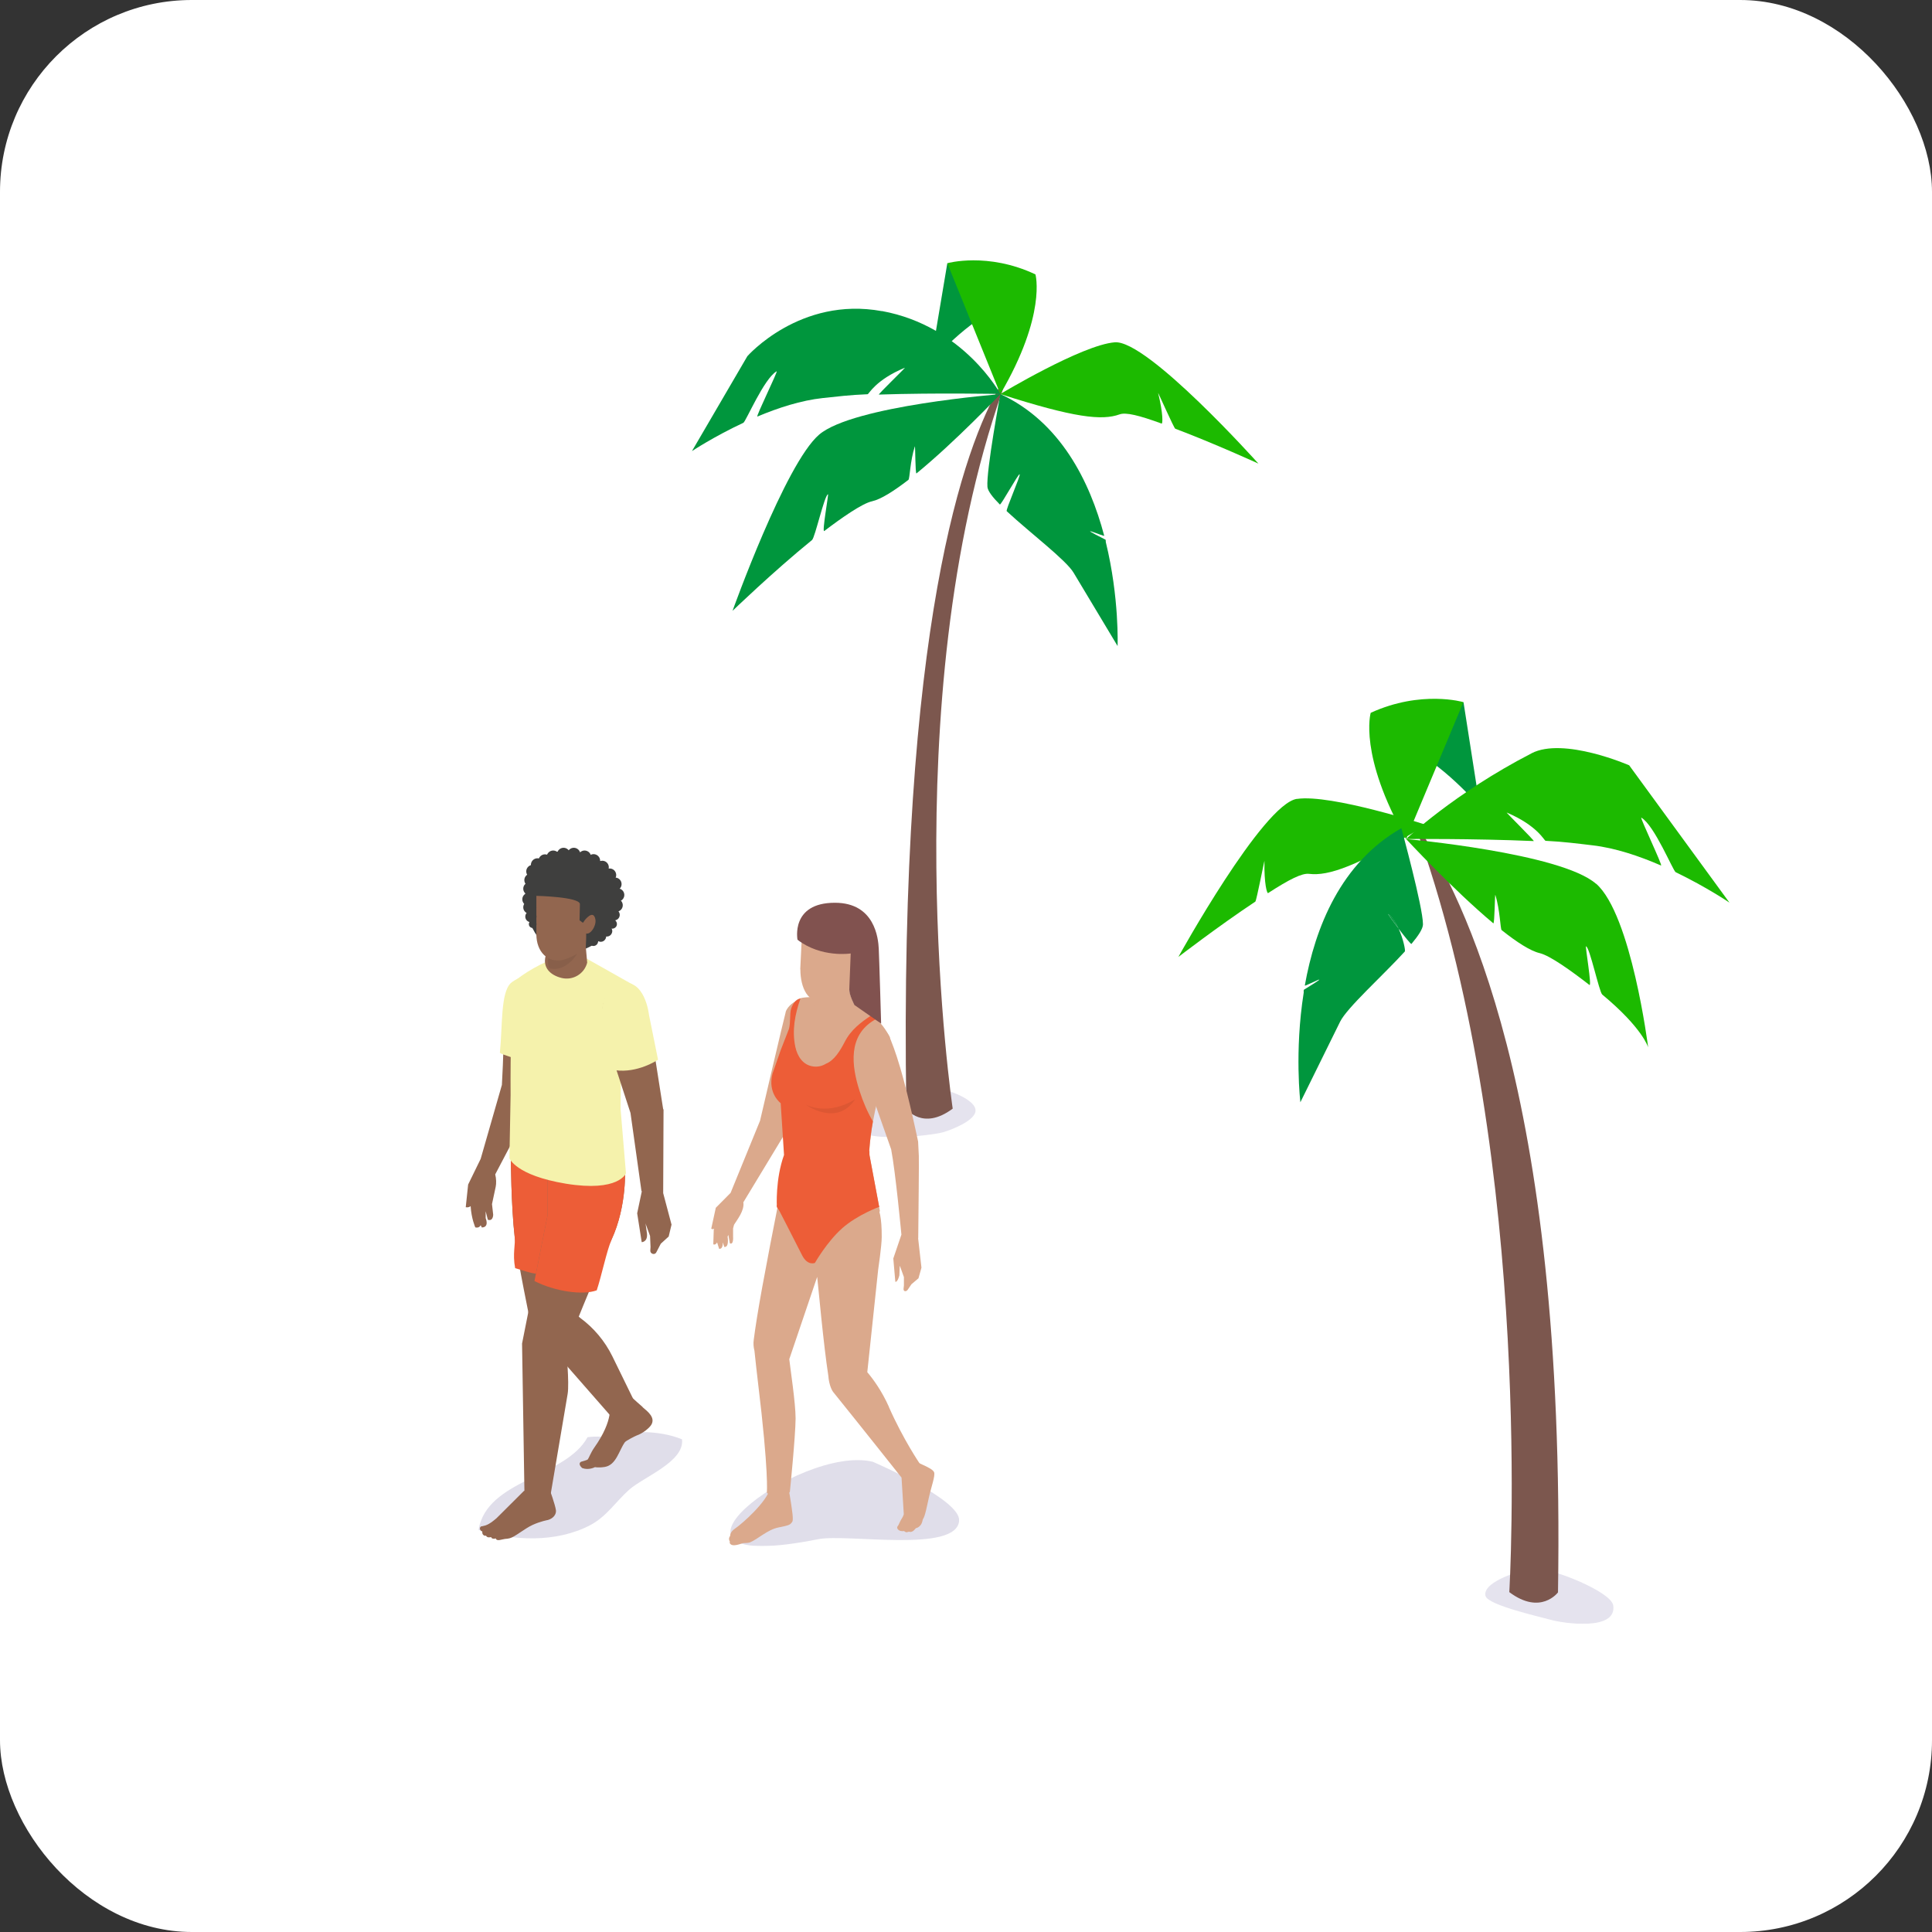 <svg width="282" height="282" viewBox="0 0 282 282" fill="none" xmlns="http://www.w3.org/2000/svg">
<rect x="0" y="0" width="282" height="282" fill="#333333" stroke="none"/>
<rect width="282" height="282" rx="28" fill="white"/>
<g clip-path="url(#clip0_607_10166)">
<g style="mix-blend-mode:multiply" opacity="0.2">
<path d="M135.282 158.728H134.623C133.153 158.551 124.902 161.719 124.611 163.671C124.078 167.245 135.928 165.749 137.652 165.268C139.02 164.875 141.986 163.658 142.354 162.365C142.924 160.401 137.081 158.462 135.282 158.741V158.728Z" fill="#7D73AB"/>
</g>
<path d="M135.827 52.917C135.827 52.917 141.517 46.453 146.08 44.932L138.273 38.418L135.839 52.917H135.827Z" fill="#00963D"/>
<path d="M145.928 56.377C140.922 64.969 131.163 90.925 132.291 161.846C132.291 161.846 134.686 165.09 139.059 161.82C139.059 161.82 130.276 102.825 146.333 56.985C146.663 56.047 146.422 55.528 145.928 56.377Z" fill="#7C574E"/>
<path d="M128.717 45.414C116.766 43.222 109.086 51.992 109.086 51.992L101 65.844C101 65.844 104.168 63.74 108.503 61.712C108.87 61.535 111.506 55.261 113.357 54.197C113.648 54.032 110.239 60.939 110.556 60.8C113.559 59.532 116.918 58.443 120.099 58.1C122.139 57.885 124.028 57.644 126.639 57.543C126.816 57.543 127.779 55.452 132.076 53.677C132.24 53.614 128.096 57.606 128.286 57.593C136.714 57.315 146.016 57.505 146.016 57.505C146.016 57.505 140.681 47.594 128.73 45.401L128.717 45.414Z" fill="#00963D"/>
<path d="M106.906 89.176C106.906 89.176 112.837 83.447 118.527 78.822C118.958 78.479 120.34 72.257 120.859 72.143C120.973 72.117 119.934 77.795 120.314 77.504C122.887 75.552 125.84 73.486 127.285 73.169C128.59 72.878 130.491 71.661 132.595 70.039C132.798 69.887 132.836 67.263 133.533 65.159C133.609 64.931 133.584 69.253 133.774 69.101C139.464 64.45 146.016 57.53 146.016 57.53C146.016 57.53 124.522 59.203 119.567 63.436C114.611 67.669 106.918 89.176 106.918 89.176H106.906Z" fill="#00963D"/>
<path d="M138.273 38.418L146.016 57.517C152.797 45.934 151.137 40.053 151.137 40.053C144.153 36.758 138.273 38.418 138.273 38.418Z" fill="#1CBA00"/>
<path d="M162.72 49.964C157.942 50.331 146.004 57.517 146.004 57.517C156.852 60.99 160.845 61.408 163.417 60.483C164.343 60.153 166.256 60.622 169.551 61.826C169.716 61.89 169.805 60.445 169.044 57.365C169.006 57.188 171.364 62.511 171.541 62.574C177.219 64.716 183.682 67.669 183.682 67.669C183.682 67.669 167.486 49.584 162.72 49.964Z" fill="#1CBA00"/>
<path d="M161.313 78.745C156.421 76.287 161.225 78.378 161.174 78.201C159.083 70.279 154.786 61.586 146.016 57.517C146.016 57.517 143.938 68.683 144.128 71.065C144.179 71.661 144.876 72.573 145.94 73.638C146.092 73.79 148.665 69.076 148.83 69.228C149.007 69.392 146.764 74.436 146.942 74.614C150.3 77.732 155.585 81.724 156.7 83.587C156.84 83.815 163.126 94.296 163.126 94.296C163.126 94.296 163.392 87.262 161.415 79.164C161.377 79.024 161.44 78.796 161.313 78.733V78.745Z" fill="#00963D"/>
</g>
<g clip-path="url(#clip1_607_10166)">
<g style="mix-blend-mode:multiply" opacity="0.2">
<path d="M224.961 229.147H224.265C222.364 228.861 216.238 230.899 216.834 232.961C217.219 234.316 224.949 236.031 226.39 236.441C228.192 236.95 236.033 238.106 235.474 234.341C235.175 232.29 226.502 228.96 224.961 229.147Z" fill="#7D73AB"/>
</g>
<path d="M207.167 122.218C224.054 170.382 220.301 232.39 220.301 232.39C224.887 235.832 227.409 232.427 227.409 232.427C228.602 157.894 212.858 130.618 207.602 121.596C207.08 120.702 206.831 121.248 207.167 122.23V122.218Z" fill="#7C574E"/>
<path d="M205.315 109.245C210.099 110.897 216.002 117.757 216.002 117.757L213.616 102.485L205.327 109.245H205.315Z" fill="#00963D"/>
<path d="M223.557 109.953C212.212 115.806 205.241 122.466 205.241 122.466C205.241 122.466 215.02 122.379 223.868 122.765C224.054 122.765 219.755 118.527 219.929 118.602C224.415 120.503 225.409 122.715 225.595 122.727C228.329 122.864 230.317 123.137 232.454 123.386C235.785 123.771 239.301 124.964 242.445 126.331C242.768 126.468 239.277 119.173 239.575 119.347C241.513 120.49 244.197 127.126 244.595 127.313C249.131 129.5 252.436 131.749 252.436 131.749L237.798 111.705C237.798 111.705 228.229 107.53 223.545 109.953H223.557Z" fill="#1CBA00"/>
<path d="M232.964 129.002C227.807 124.492 205.241 122.466 205.241 122.466C205.241 122.466 212.038 129.81 217.965 134.768C218.164 134.942 218.189 130.382 218.264 130.63C218.959 132.842 218.984 135.601 219.183 135.762C221.37 137.502 223.358 138.794 224.725 139.118C226.241 139.478 229.323 141.69 231.995 143.765C232.392 144.076 231.361 138.099 231.498 138.123C232.044 138.248 233.424 144.809 233.871 145.169C239.798 150.09 240.569 152.873 240.569 152.873C240.569 152.873 238.121 133.488 232.964 128.978V129.002Z" fill="#1CBA00"/>
<path d="M200.071 104.05C200.071 104.05 198.257 110.201 205.24 122.466L213.603 102.485C213.603 102.485 207.452 100.67 200.059 104.05H200.071Z" fill="#1CBA00"/>
<path d="M189.31 116.601C184.327 117.347 172 139.677 172 139.677C172 139.677 177.915 135.129 183.233 131.6C183.395 131.488 184.563 125.486 184.563 125.672C184.501 129.003 184.936 130.456 185.097 130.357C188.204 128.344 190.043 127.424 191.074 127.549C193.92 127.884 197.921 126.53 208.21 120.416C208.21 120.416 194.293 115.868 189.31 116.613V116.601Z" fill="#1CBA00"/>
<path d="M202.618 133.401C202.519 133.327 203.314 134.433 204.159 135.539C203.762 134.669 203.252 133.849 202.618 133.401Z" fill="#00963D"/>
<path d="M190.466 143.852C190.428 144.051 195.275 141.441 190.366 144.436C190.229 144.523 190.316 144.747 190.292 144.896C188.925 153.557 189.807 160.888 189.807 160.888C189.807 160.888 195.486 149.369 195.61 149.121C196.629 147.07 201.811 142.435 205.054 138.881C205.166 138.757 204.843 137.08 204.147 135.551C203.302 134.433 202.519 133.339 202.606 133.414C203.227 133.861 203.749 134.681 204.147 135.551C205.017 136.707 205.949 137.862 206.023 137.775C207.042 136.558 207.701 135.551 207.701 134.917C207.701 132.395 204.545 120.888 204.545 120.888C195.71 125.908 191.957 135.39 190.453 143.852H190.466Z" fill="#00963D"/>
</g>
<g clip-path="url(#clip2_607_10166)">
<g style="mix-blend-mode:multiply" opacity="0.25">
<path d="M88.024 209.725C86.858 209.638 86.248 209.725 85.761 209.777C82.504 215.697 71.099 215.889 69.846 223.306C74.826 224.908 81.164 225.222 86.126 222.627C88.529 221.374 89.87 219.197 91.82 217.456C93.944 215.558 99.934 213.364 99.551 210.09C96.156 208.68 91.611 208.802 88.024 209.707V209.725Z" fill="#847BAB"/>
</g>
<path d="M82.8 124.213C78.534 124.213 76.671 126.755 76.671 131.038C76.671 135.322 79.527 139.135 82.278 139.135C86.544 139.135 90.445 135.67 90.445 131.404C90.445 127.138 87.067 124.213 82.8 124.213Z" fill="#3F3F3E"/>
<path d="M78.882 147.302C78.378 147.58 77.803 147.667 77.315 147.928C76.567 148.329 76.532 148.433 75.992 149.165C75.33 150.053 74.373 150.227 73.537 149.966C73.537 153.535 73.258 158.358 73.258 158.358L70.159 169.154L68.331 172.898L67.982 176.206C67.982 176.206 68.383 176.31 68.696 176.049C68.801 177.878 69.375 179.149 69.375 179.149C69.375 179.149 69.933 179.323 70.159 178.835L70.333 179.166C71.465 179.131 70.89 177.808 70.89 177.808V176.798L71.204 178.034C71.987 178.313 71.987 177.303 71.987 177.303L71.813 175.753L72.144 174.204L72.353 173.228C72.457 172.741 72.44 172.027 72.283 171.418L79.213 158.219L80.746 146.083C80.554 146.083 80.38 146.083 80.189 146.083C79.858 146.57 79.422 146.971 78.9 147.267L78.882 147.302Z" fill="#92664F"/>
<path d="M72.962 153.674C73.554 154.057 74.634 154.214 75.191 154.597C76.097 152.09 77.368 148.851 78.256 146.326C78.604 144.028 81.425 140.18 81.425 140.18C81.425 140.18 75.487 142.6 74.564 143.488C73.049 144.916 73.363 149.774 72.962 153.692V153.674Z" fill="#F5F2AC"/>
<path d="M84.664 192.33L82.766 190.954L83.358 171.383L74.564 168.98C74.564 168.98 74.599 175.997 75.122 180.524C75.505 183.78 77.49 193.375 77.49 193.375L89.017 206.538C89.017 206.538 90.845 208.332 92.447 204.24L89.382 197.971C88.285 195.743 86.666 193.81 84.664 192.347V192.33Z" fill="#92664F"/>
<path d="M74.564 168.962C74.564 168.962 74.599 175.98 75.121 180.507C75.261 181.726 74.791 182.945 75.191 185.104C77.42 185.731 79.144 186.636 80.902 185.104C81.529 184.564 83.114 180.838 83.775 180.664L83.34 171.348L74.547 168.945L74.564 168.962Z" fill="#ED5D37"/>
<path d="M79.91 169.642V177.442L76.201 196.108L76.549 217.839C79.893 220.747 80.397 217.978 80.397 217.978C80.397 217.978 82.243 207.113 82.853 203.474C83.131 201.854 82.626 196.753 82.626 196.753C82.626 196.753 86.91 185.992 89.26 180.925C91.594 175.858 91.211 170.408 91.211 170.408L79.91 169.624V169.642Z" fill="#92664F"/>
<path d="M79.91 169.641V177.442L78.012 186.984C80.903 188.464 84.995 189.108 87.101 188.342C87.781 186.322 88.599 182.405 89.261 180.959C91.594 175.893 91.211 170.442 91.211 170.442L79.91 169.659V169.641Z" fill="#ED5D37"/>
<path d="M92.325 143.697L85.656 139.936L83.636 139.518L81.164 139.954C80.084 139.919 75.574 142.496 75.261 143.245C74.408 145.212 74.53 159.839 74.53 159.839L74.356 169.05C74.356 169.05 75.226 171.557 82.609 172.776C90.323 174.03 91.367 171.261 91.367 171.261L90.584 161.911L90.706 148.625C90.915 146.1 92.308 143.697 92.308 143.697H92.325Z" fill="#F5F2AC"/>
<path d="M96.8 161.91L94.85 149.478C94.85 149.478 93.544 143.627 90.009 144.411C86.544 145.177 88.407 151.376 88.407 151.376L92.029 162.45L93.631 173.855C93.631 173.855 93.666 173.855 93.683 173.873L93.004 177.094L93.666 181.308C93.666 181.308 94.571 181.308 94.432 180.019L94.223 178.557L94.275 178.731L94.885 180.402L94.954 182.004L94.92 182.527C94.885 183.014 95.564 183.241 95.79 182.805C95.86 182.683 96.452 181.534 96.452 181.534L97.601 180.489L98.019 178.748L96.8 174.151L96.852 161.928L96.8 161.91Z" fill="#92664F"/>
<path d="M90.532 143.541C86.962 144.324 87.903 150.279 87.903 150.279L89.818 156.217C93.074 156.652 95.895 154.771 96.051 154.684L94.728 148.137C94.728 148.137 94.171 142.722 90.532 143.523V143.541Z" fill="#F5F2AC"/>
<path d="M80.867 134.678L79.631 139.57C79.213 141.225 80.293 142.322 81.947 142.74C83.601 143.157 85.29 142.165 85.708 140.511L85.516 138.352L85.987 135.792L80.867 134.678Z" fill="#92664F"/>
<path opacity="0.07" d="M80.014 139.866C79.945 140.337 79.98 140.772 80.102 141.207C80.154 141.259 80.223 141.312 80.293 141.364C83.027 141.921 85.134 138.613 85.43 135.914C85.447 135.757 85.482 135.6 85.517 135.461L80.798 134.869L80.014 139.866Z" fill="black"/>
<path d="M78.29 136.349C78.29 138.978 79.98 140.563 82.121 140.128C82.4 140.075 86.736 138.682 86.736 136.105L87.258 131.317L78.29 129.732V136.367V136.349Z" fill="#92664F"/>
<path d="M79.405 127.051C75.539 129.489 78.29 130.76 78.29 130.76C78.29 130.76 84.594 130.899 84.646 131.961C84.646 132.275 84.594 134.329 84.594 134.329L85.081 134.695L85.604 133.999L85.534 138.334C85.534 138.334 87.484 136.697 88.181 133.911C88.477 132.675 89.191 130.063 88.163 128.757C86.039 126.093 82.974 124.805 79.422 127.034L79.405 127.051Z" fill="#3F3F3E"/>
<path d="M79.51 126.424C75.47 128.966 78.709 130.307 78.709 130.307C78.709 130.307 84.907 130.447 84.96 131.561C84.96 131.892 84.89 134.033 84.89 134.033L85.412 134.417L85.952 133.703L85.499 138.369C85.499 138.369 87.92 136.523 88.633 133.616C88.947 132.327 89.678 129.593 88.616 128.235C86.405 125.449 83.201 124.108 79.51 126.442V126.424Z" fill="#3F3F3E"/>
<path d="M79.544 124.7C79.022 124.7 78.586 125.136 78.586 125.658C78.586 126.18 79.022 126.616 79.544 126.616C80.067 126.616 80.502 126.18 80.502 125.658C80.502 125.136 80.067 124.7 79.544 124.7Z" fill="#3F3F3E"/>
<path d="M78.447 125.275C77.925 125.275 77.49 125.71 77.49 126.233C77.49 126.755 77.925 127.19 78.447 127.19C78.97 127.19 79.405 126.755 79.405 126.233C79.405 125.71 78.97 125.275 78.447 125.275Z" fill="#3F3F3E"/>
<path d="M77.49 127.504C76.968 127.504 76.532 127.939 76.532 128.462C76.532 128.984 76.968 129.419 77.49 129.419C78.012 129.419 78.448 128.984 78.448 128.462C78.448 127.939 78.012 127.504 77.49 127.504Z" fill="#3F3F3E"/>
<path d="M77.333 128.757C76.81 128.757 76.375 129.193 76.375 129.715C76.375 130.237 76.81 130.673 77.333 130.673C77.855 130.673 78.29 130.237 78.29 129.715C78.29 129.193 77.855 128.757 77.333 128.757Z" fill="#3F3F3E"/>
<path d="M77.194 130.307C76.671 130.307 76.236 130.742 76.236 131.265C76.236 131.787 76.671 132.222 77.194 132.222C77.716 132.222 78.151 131.787 78.151 131.265C78.151 130.742 77.716 130.307 77.194 130.307Z" fill="#3F3F3E"/>
<path d="M77.333 131.474C76.81 131.474 76.375 131.909 76.375 132.431C76.375 132.954 76.81 133.389 77.333 133.389C77.855 133.389 78.29 132.954 78.29 132.431C78.29 131.909 77.855 131.474 77.333 131.474Z" fill="#3F3F3E"/>
<path d="M77.49 132.971C77.037 132.971 76.671 133.337 76.671 133.79C76.671 134.242 77.037 134.608 77.49 134.608C77.942 134.608 78.308 134.242 78.308 133.79C78.308 133.337 77.942 132.971 77.49 132.971Z" fill="#3F3F3E"/>
<path d="M77.751 134.329C77.438 134.329 77.194 134.573 77.194 134.886C77.194 135.2 77.438 135.444 77.751 135.444C78.064 135.444 78.308 135.2 78.308 134.886C78.308 134.573 78.064 134.329 77.751 134.329Z" fill="#3F3F3E"/>
<path d="M77.768 126.233C77.246 126.233 76.811 126.668 76.811 127.19C76.811 127.713 77.246 128.148 77.768 128.148C78.291 128.148 78.726 127.713 78.726 127.19C78.726 126.668 78.291 126.233 77.768 126.233Z" fill="#3F3F3E"/>
<path d="M80.746 124.143C80.223 124.143 79.788 124.578 79.788 125.101C79.788 125.623 80.223 126.058 80.746 126.058C81.268 126.058 81.703 125.623 81.703 125.101C81.703 124.578 81.268 124.143 80.746 124.143Z" fill="#3F3F3E"/>
<path d="M82.261 123.743C81.739 123.743 81.303 124.178 81.303 124.7C81.303 125.223 81.739 125.658 82.261 125.658C82.783 125.658 83.219 125.223 83.219 124.7C83.219 124.178 82.783 123.743 82.261 123.743Z" fill="#3F3F3E"/>
<path d="M83.758 123.743C83.236 123.743 82.8 124.178 82.8 124.7C82.8 125.223 83.236 125.658 83.758 125.658C84.28 125.658 84.716 125.223 84.716 124.7C84.716 124.178 84.28 123.743 83.758 123.743Z" fill="#3F3F3E"/>
<path d="M85.325 124.143C84.803 124.143 84.368 124.578 84.368 125.101C84.368 125.623 84.803 126.058 85.325 126.058C85.848 126.058 86.283 125.623 86.283 125.101C86.283 124.578 85.848 124.143 85.325 124.143Z" fill="#3F3F3E"/>
<path d="M86.3 124.735C85.813 124.927 85.552 125.467 85.743 125.972C85.935 126.459 86.475 126.72 86.98 126.529C87.467 126.337 87.728 125.797 87.537 125.292C87.345 124.805 86.805 124.544 86.3 124.735Z" fill="#3F3F3E"/>
<path d="M88.39 125.763C87.937 125.501 87.345 125.658 87.084 126.111C86.823 126.564 86.98 127.156 87.432 127.417C87.885 127.678 88.477 127.521 88.738 127.068C88.999 126.616 88.843 126.024 88.39 125.763Z" fill="#3F3F3E"/>
<path d="M89.469 126.894C89.017 126.633 88.425 126.79 88.163 127.243C87.902 127.695 88.059 128.287 88.512 128.549C88.965 128.81 89.556 128.653 89.818 128.2C90.079 127.748 89.922 127.156 89.469 126.894Z" fill="#3F3F3E"/>
<path d="M90.253 128.218C89.8 127.956 89.208 128.113 88.947 128.566C88.686 129.019 88.843 129.611 89.296 129.872C89.748 130.133 90.34 129.976 90.601 129.524C90.863 129.071 90.706 128.479 90.253 128.218Z" fill="#3F3F3E"/>
<path d="M90.653 129.802C90.201 129.541 89.609 129.698 89.348 130.15C89.086 130.603 89.243 131.195 89.696 131.456C90.149 131.717 90.741 131.561 91.002 131.108C91.263 130.655 91.106 130.063 90.653 129.802Z" fill="#3F3F3E"/>
<path d="M90.427 131.299C89.974 131.038 89.382 131.195 89.121 131.648C88.86 132.1 89.017 132.692 89.469 132.954C89.922 133.215 90.514 133.058 90.775 132.605C91.036 132.153 90.88 131.561 90.427 131.299Z" fill="#3F3F3E"/>
<path d="M90.062 132.849C89.679 132.623 89.191 132.762 88.982 133.145C88.756 133.528 88.895 134.016 89.278 134.225C89.661 134.451 90.149 134.312 90.358 133.929C90.567 133.546 90.445 133.058 90.062 132.849Z" fill="#3F3F3E"/>
<path d="M89.713 134.277C89.382 134.086 88.964 134.208 88.773 134.521C88.581 134.852 88.703 135.27 89.016 135.461C89.347 135.653 89.765 135.531 89.957 135.217C90.148 134.887 90.026 134.469 89.713 134.277Z" fill="#3F3F3E"/>
<path d="M88.965 135.217C88.581 134.991 88.094 135.13 87.885 135.513C87.659 135.896 87.798 136.384 88.181 136.593C88.564 136.819 89.052 136.68 89.26 136.297C89.487 135.914 89.347 135.426 88.965 135.217Z" fill="#3F3F3E"/>
<path d="M88.076 135.984C87.693 135.757 87.206 135.897 86.997 136.28C86.77 136.663 86.91 137.15 87.293 137.359C87.676 137.586 88.163 137.446 88.372 137.063C88.599 136.68 88.459 136.193 88.076 135.984Z" fill="#3F3F3E"/>
<path d="M86.962 136.819C86.631 136.628 86.231 136.75 86.039 137.063C85.848 137.394 85.97 137.794 86.283 137.986C86.614 138.178 87.014 138.056 87.206 137.742C87.397 137.411 87.276 137.011 86.962 136.819Z" fill="#3F3F3E"/>
<path d="M85.325 134.347L85.395 136.192C86.126 136.645 87.066 135.13 86.91 134.225C86.631 132.606 85.325 134.347 85.325 134.347Z" fill="#92664F"/>
<path d="M80.241 217.404L76.48 217.612L72.458 221.617C72.005 221.983 71.587 222.383 70.891 222.645C70.873 222.645 70.421 222.784 70.212 222.801C70.212 222.801 69.95 222.975 70.09 223.271C70.194 223.515 70.403 223.533 70.403 223.533C70.403 223.637 70.334 223.863 70.577 224.072C70.769 224.229 70.943 224.142 70.943 224.142C70.943 224.16 71.03 224.351 71.239 224.386C71.413 224.421 71.709 224.351 71.709 224.368C71.709 224.577 72.075 224.664 72.371 224.543C72.371 224.543 72.371 224.873 72.928 224.786C73.259 224.734 73.415 224.664 73.694 224.63C73.973 224.612 74.234 224.577 74.408 224.525C75.122 224.351 76.55 223.132 77.716 222.592C78.883 222.053 79.98 221.861 79.98 221.861C80.781 221.635 81.216 221.008 81.147 220.451C81.059 219.702 80.224 217.386 80.224 217.386L80.241 217.404Z" fill="#92664F"/>
<path d="M93.805 205.372C92.778 204.501 91.611 203.387 91.611 203.387L88.964 205.041C88.964 205.041 89.661 207.182 86.735 211.309C86.231 212.023 85.952 212.824 85.795 213.016C85.725 213.12 84.803 213.364 84.803 213.364C84.263 213.712 84.994 214.287 84.994 214.287C85.969 214.635 86.84 214.147 86.84 214.147C86.84 214.147 87.362 214.269 88.302 214.113C89.957 213.817 90.34 211.727 91.21 210.508C91.385 210.282 92.69 209.62 92.917 209.533C93.874 209.202 94.815 208.401 95.076 207.949C95.668 206.921 94.606 206.068 93.787 205.389L93.805 205.372Z" fill="#92664F"/>
<g style="mix-blend-mode:multiply" opacity="0.25">
<path d="M127.393 213.364C116.598 210.752 91.332 230.237 119.436 224.665C123.685 223.829 139.634 226.737 140 221.966C140.244 218.866 127.393 213.364 127.393 213.364Z" fill="#847BAB"/>
</g>
<path d="M129.744 205.337C128.717 203.038 127.463 201.315 126.592 200.287L128.177 185.347C128.177 185.347 128.699 181.83 128.699 180.559C128.734 174.883 127.202 175.631 127.202 175.631L116.336 177.39L114.055 173.333C111.496 186.27 110.503 191.755 110.016 195.586C109.946 196.091 109.981 196.631 110.12 197.153C110.26 198.511 110.486 200.514 110.643 201.837C112.245 215.001 111.931 217.856 111.931 217.856C111.931 217.856 112.227 218.448 113.812 218.344C114.978 218.274 115.292 217.752 115.292 217.752C115.292 217.752 116.11 209.69 116.128 207.043C116.128 204.78 115.344 199.678 115.205 198.389L119.279 186.375C119.436 187.785 120.185 196.143 120.916 200.897C120.968 201.698 121.247 202.707 121.612 203.178C125.478 207.966 131.485 215.54 131.485 215.54C131.485 215.54 131.886 216.115 133.296 215.54C134.515 215.035 134.254 213.642 134.254 213.642C134.254 213.642 131.886 210.195 129.744 205.372V205.337Z" fill="#DBA98C"/>
<path d="M114.682 147.737C114.456 148.486 110.939 163.582 110.939 163.582L106.638 174.117L104.479 176.293L103.817 179.34C103.817 179.34 104.008 179.497 104.252 179.34C104.217 179.427 104.183 179.497 104.183 179.497L104.113 181.621C104.113 181.621 104.409 181.813 104.67 181.343L104.966 182.283C105.419 182.335 105.506 181.795 105.506 181.343L105.715 182.004C106.481 182.109 106.202 180.507 106.202 180.507L106.307 180.246L106.533 181.482C107.108 181.743 107.003 180.507 107.003 180.507V179.305L107.143 178.766C107.595 178.034 108.692 176.694 108.501 175.492L114.508 165.567C114.508 165.567 116.963 156.164 118.408 152.055C119.854 147.946 120.097 146.762 120.097 146.762C117.364 144.55 115.013 146.57 114.665 147.737H114.682Z" fill="#DBA98C"/>
<path d="M129.762 151.167C126.854 145.682 120.254 145.369 117.608 145.578C116.876 145.63 116.65 145.787 116.65 145.787C116.65 145.787 115.797 145.978 115.431 147.389C115.275 147.998 115.396 149.217 115.17 150.14L113.969 153.222L112.75 156.722C112.018 159.577 113.951 161.005 113.951 161.005L117.869 172.846C117.869 172.846 119.871 183.484 128.438 176.798L126.958 168.893C126.889 168.597 126.871 168.284 126.889 167.97C127.411 159.786 130.893 153.257 129.779 151.15L129.762 151.167Z" fill="#DBA98C"/>
<path d="M126.871 167.987C126.976 166.49 127.167 165.062 127.411 163.687C126.61 162.311 125.966 160.814 125.461 159.229C124.277 155.555 123.754 151.167 127.62 148.886C127.724 148.834 127.811 148.799 127.916 148.747C127.707 148.538 127.463 148.364 127.237 148.172C125.652 149.217 124.19 150.314 123.284 152.107C122.64 153.344 121.787 154.771 120.568 155.259C120.028 155.59 119.401 155.764 118.67 155.659C117.19 155.451 116.389 154.179 116.093 152.821C115.571 150.401 116.041 148.015 116.842 145.734C116.72 145.769 116.65 145.804 116.65 145.804C116.65 145.804 115.797 145.996 115.431 147.406C115.275 148.015 115.396 149.234 115.17 150.157L113.969 153.239L112.75 156.739C112.018 159.595 113.951 161.022 113.951 161.022L114.439 168.579C113.15 172.149 113.394 176.119 113.394 176.206C113.394 176.206 115.779 179.514 119.645 179.845C121.473 177.216 125.182 176.206 128.334 176.171L126.976 168.928C126.906 168.632 126.889 168.318 126.906 168.005L126.871 167.987Z" fill="#ED5D37"/>
<path d="M121.595 145.282C118.635 145.839 118.113 148.068 118.374 148.538C118.635 149.008 119.506 150.053 121.926 149.287C124.799 148.381 124.817 146.849 124.817 146.849C124.817 146.849 123.511 144.916 121.595 145.264V145.282Z" fill="#DBA98C"/>
<path d="M123.946 143.575L119.105 143.053C119.105 143.053 118.949 146.762 119.192 148.538L124.816 146.849C124.816 146.849 123.737 144.968 123.946 143.575Z" fill="#DBA98C"/>
<path d="M123.946 143.575L119.105 143.053C119.105 143.053 119.035 144.829 119.07 146.501C120.359 147.719 122.918 146.326 123.998 144.637C123.928 144.272 123.911 143.924 123.963 143.575H123.946Z" fill="#DBA98C"/>
<path d="M116.824 141.486C116.824 144.15 117.938 146.727 120.498 146.048C120.498 146.048 124.886 144.742 125.461 141.939L126.174 137.011L117.103 135.391L116.807 141.486H116.824Z" fill="#DBA98C"/>
<path d="M121.856 131.77C115.361 131.77 116.406 137.168 116.406 137.168C119.871 139.849 124.172 139.17 124.172 139.17L123.963 144.428C123.963 145.282 124.712 146.692 124.712 146.692L128.612 149.408C128.612 149.408 128.334 139.727 128.264 138.456C128.194 137.011 127.707 131.77 121.874 131.77H121.856Z" fill="#81524F"/>
<path d="M134.028 180.716C134.063 177.286 134.15 169.537 134.115 168.719C134.063 167.656 134.01 166.629 134.01 166.629C134.01 166.629 132.652 160.082 131.416 155.903C130.719 153.518 130.127 152.02 129.744 151.167C129.448 150.505 128.752 150.087 128.02 150.209C125.583 150.592 125.356 153.97 125.513 154.632C125.705 155.398 130.075 167.761 130.075 167.761C130.719 171.087 131.573 180.211 131.573 180.211L130.389 183.693L130.685 187.089C130.685 187.089 130.981 187.263 131.277 186.148L131.329 184.808C131.329 184.808 131.346 184.808 131.364 184.808L131.938 186.41V187.628L131.886 188.099C131.834 188.551 132.304 188.586 132.53 188.203C132.6 188.099 133.035 187.454 133.035 187.454L134.063 186.584L134.498 185.034L134.01 180.716V180.751L134.028 180.716Z" fill="#DBA98C"/>
<path opacity="0.07" d="M117.625 161.249C117.625 161.249 122.135 164.54 124.816 160.448C124.816 160.448 121.299 162.903 117.625 161.249Z" fill="black"/>
<path d="M114.822 215.628L112.401 217.247C111.949 219.18 108.466 222.297 107.334 223.08C106.534 223.62 106.586 224.107 106.586 224.107C106.603 224.194 106.429 224.351 106.412 224.56C106.412 224.612 106.412 224.874 106.516 224.961V225.239C106.864 225.918 108.205 225.274 108.484 225.239C108.797 225.204 109.163 225.239 109.459 225.135C110.591 224.682 112.001 223.289 113.603 222.958C115.24 222.627 115.327 222.575 115.64 222.122C115.849 221.826 115.588 220.312 115.449 219.336C115.309 218.344 114.804 215.628 114.804 215.628H114.822Z" fill="#DBA98C"/>
<path d="M133.175 212.911C132.252 211.274 131.555 215.105 131.555 215.105L131.921 221.025C131.782 221.495 131.538 221.739 131.399 222.053C131.346 222.14 131.137 222.662 131.068 222.714C130.876 222.888 130.894 223.289 131.451 223.463C131.52 223.481 131.764 223.498 131.764 223.498C131.764 223.498 131.956 223.463 131.956 223.481C132.043 223.55 132.182 223.637 132.321 223.655C132.408 223.655 132.687 223.55 132.687 223.568C132.809 223.62 132.966 223.637 133.209 223.515C133.436 223.393 133.662 223.063 133.68 223.063C134.01 222.993 134.202 222.801 134.359 222.627C134.637 222.296 134.672 221.792 134.707 221.757C135.038 221.321 135.316 219.754 135.578 218.605C135.926 217.021 136.535 215.419 136.344 214.896C136.065 214.165 133.488 213.486 133.157 212.911H133.175Z" fill="#DBA98C"/>
<path d="M113.376 175.997C113.376 175.997 116.232 181.517 117.05 183.171C117.869 184.825 118.948 184.337 118.948 184.337C118.948 184.337 120.69 181.273 122.918 179.288C125.147 177.303 128.386 176.136 128.386 176.136L115.309 173.733L113.376 175.98V175.997Z" fill="#ED5D37"/>
</g>
<defs>
<clipPath id="clip0_607_10166">
<rect width="82.695" height="127.99" fill="white" transform="translate(101 38)"/>
</clipPath>
<clipPath id="clip1_607_10166">
<rect width="80.436" height="135" fill="white" transform="translate(172 102)"/>
</clipPath>
<clipPath id="clip2_607_10166">
<rect width="72" height="101.932" fill="white" transform="translate(68 123.743)"/>
</clipPath>
</defs>
</svg>
